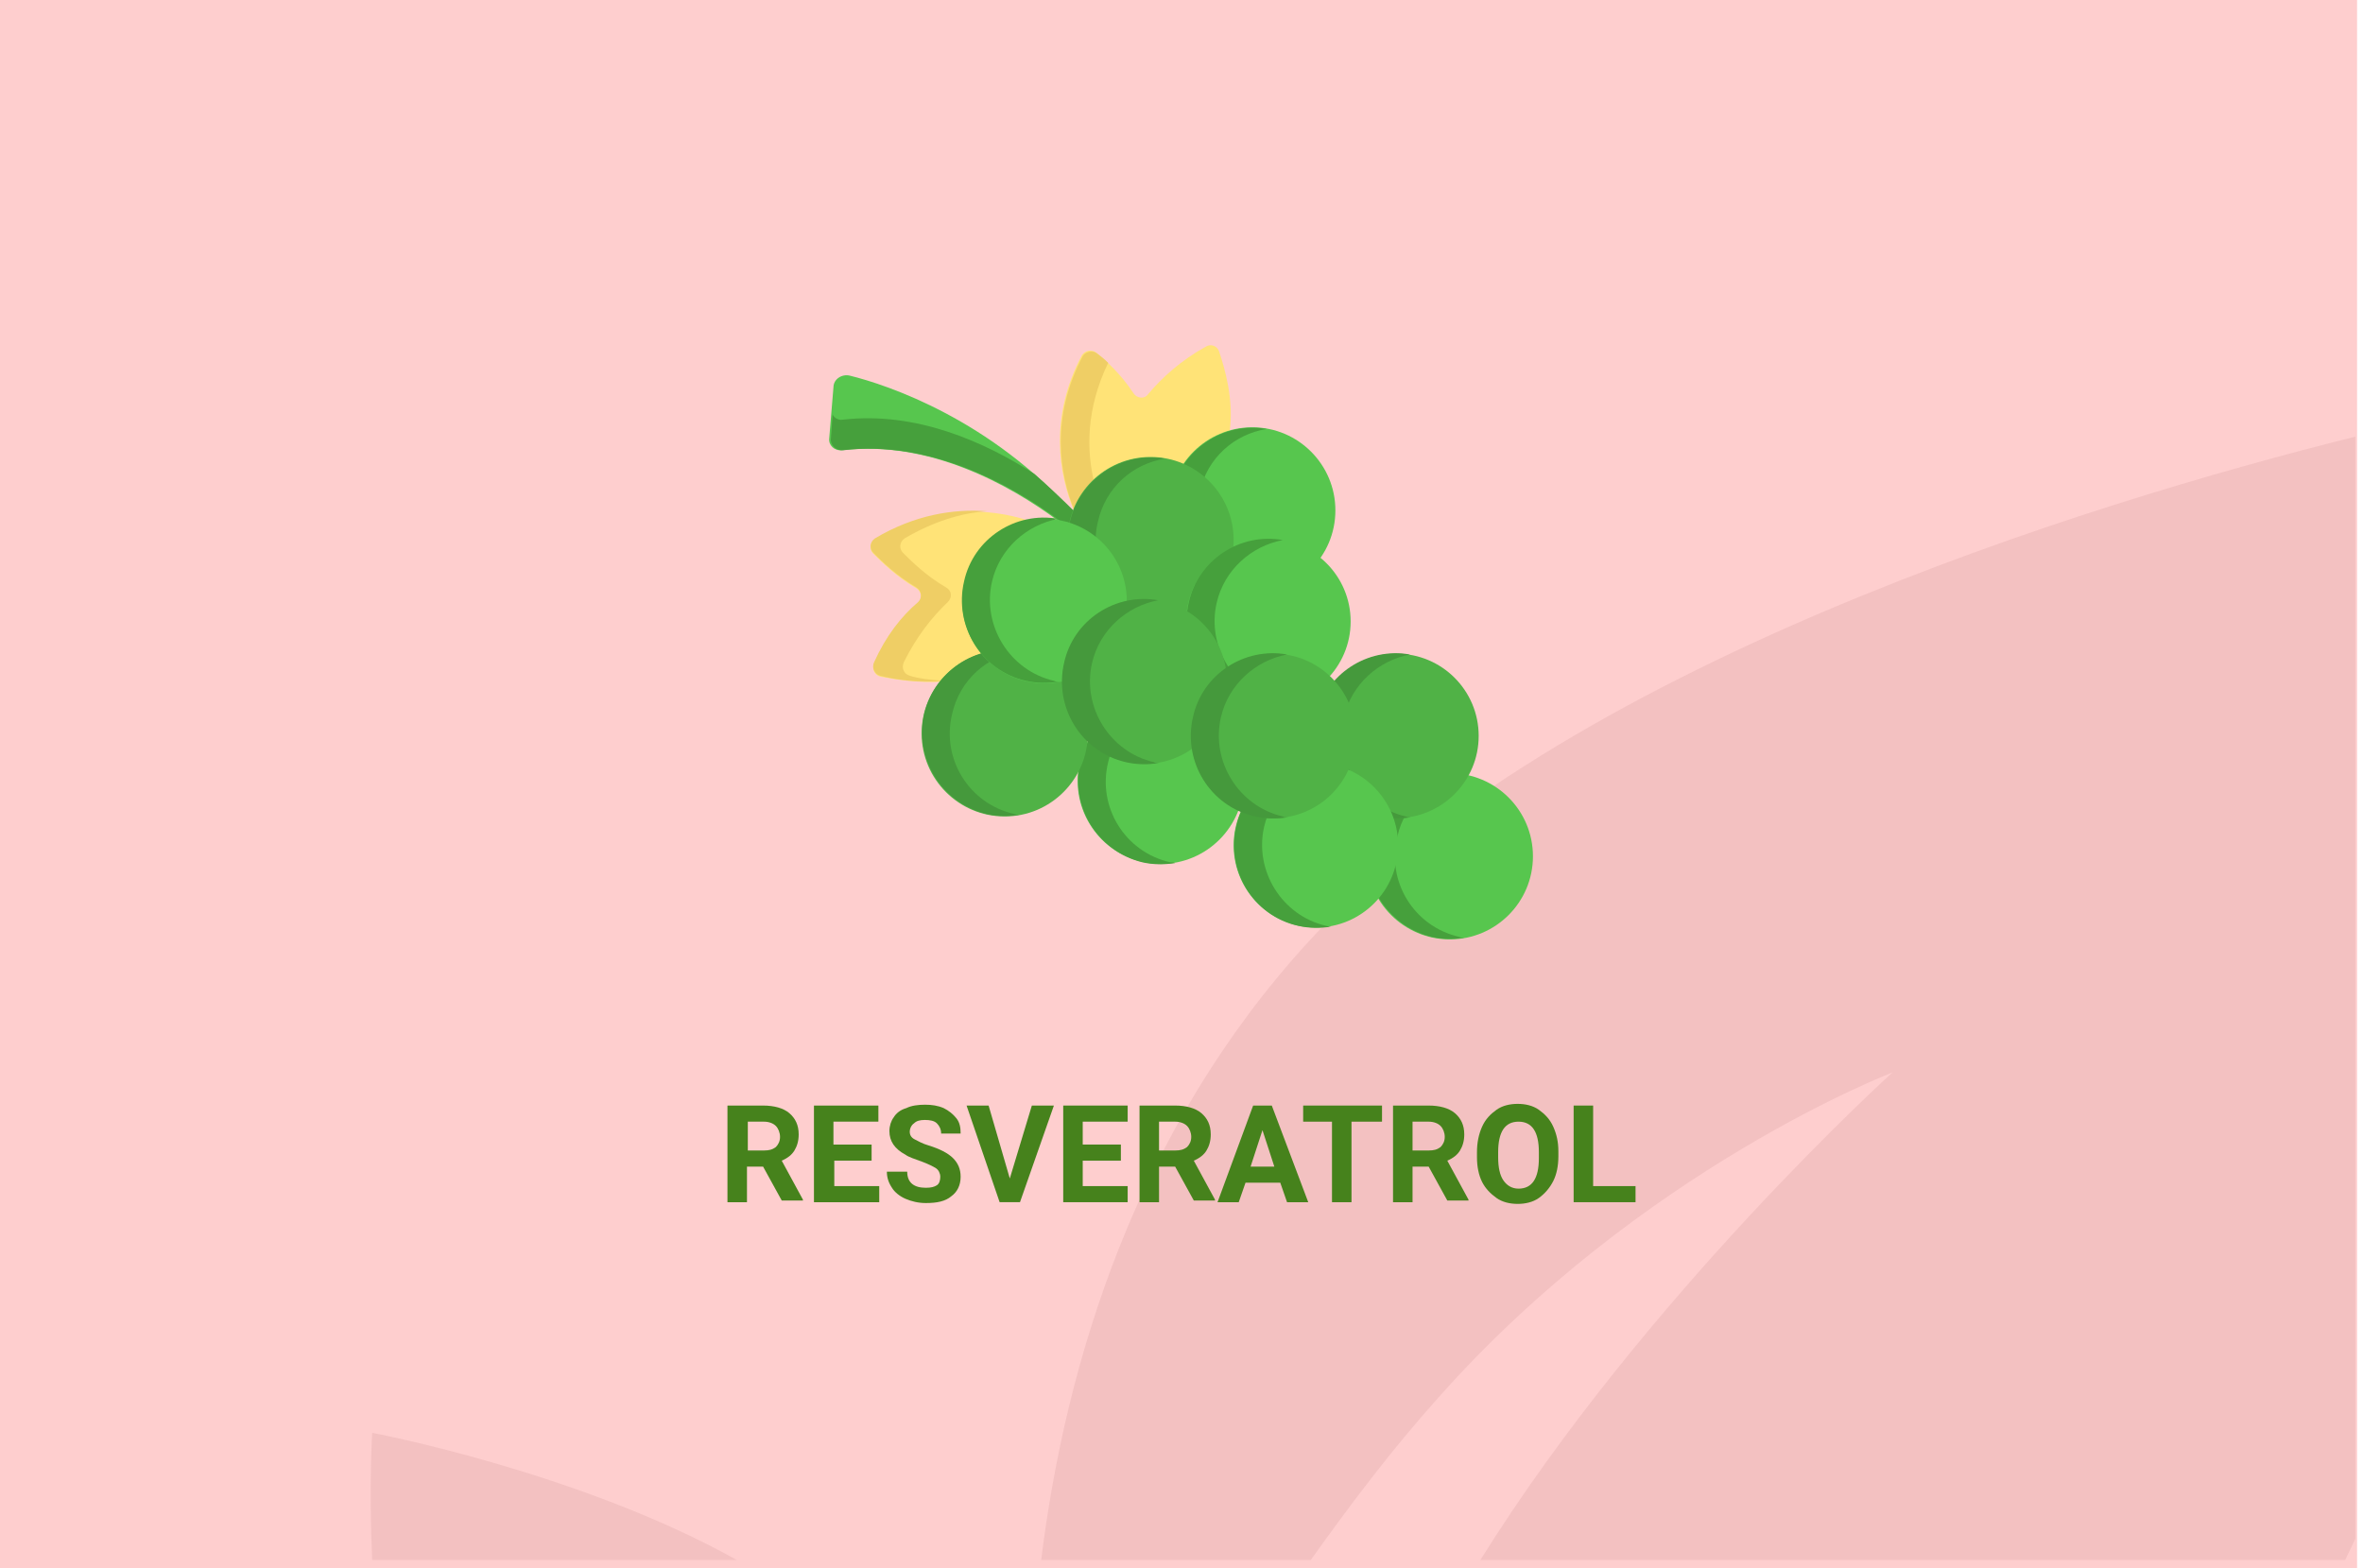 <?xml version="1.0" encoding="utf-8"?>
<!-- Generator: Adobe Illustrator 16.0.4, SVG Export Plug-In . SVG Version: 6.00 Build 0)  -->
<!DOCTYPE svg PUBLIC "-//W3C//DTD SVG 1.1//EN" "http://www.w3.org/Graphics/SVG/1.1/DTD/svg11.dtd">
<svg version="1.1" id="Слой_1" xmlns="http://www.w3.org/2000/svg" xmlns:xlink="http://www.w3.org/1999/xlink" x="0px" y="0px"
	 width="278.7px" height="185px" viewBox="0 0 278.7 185" enable-background="new 0 0 278.7 185" xml:space="preserve">
<g id="Rectangle_756_1_" enable-background="new    ">
	<g id="Rectangle_756">
		<g>
			<rect fill="#FECECE" width="278" height="185"/>
		</g>
	</g>
</g>
<g id="Rectangle_757_copy_1_" enable-background="new    ">
	<g id="Rectangle_757_copy">
		<g>
			<path fill="#F3C1C1" d="M43.9,184h43c-18.6-10.4-43-15-43-15S43.5,175.2,43.9,184z M154.299,111.1
				C134,133.3,125.7,160.6,122.8,184h31.8c4.699-6.6,9.699-13.2,15-19.1c24-27.101,53.6-38.4,53.6-38.4S194,152.9,174.6,184h102
				c0.4-0.8,0.8-1.7,1.199-2.5v-130C246.1,59.4,184.1,78.5,154.299,111.1z"/>
		</g>
	</g>
</g>
<g>
	<path fill="#46821C" d="M90,137.6h-1.9v4.2h-2.3V130.4H90c1.3,0,2.4,0.3,3.1,0.899c0.7,0.601,1.1,1.4,1.1,2.5
		c0,0.8-0.2,1.4-0.5,1.9c-0.3,0.5-0.8,0.899-1.5,1.2l2.5,4.6v0.1h-2.5L90,137.6z M88.2,135.7h1.9c0.6,0,1-0.101,1.4-0.4
		c0.3-0.3,0.5-0.7,0.5-1.2s-0.2-1-0.5-1.3s-0.8-0.5-1.4-0.5h-1.9V135.7z"/>
	<path fill="#46821C" d="M102.9,136.9h-4.5v3h5.3v1.899H96V130.4h7.6v1.899h-5.3v2.7h4.5v1.9H102.9z"/>
	<path fill="#46821C" d="M110.9,138.8c0-0.399-0.2-0.8-0.5-1c-0.3-0.2-0.9-0.5-1.7-0.8c-0.8-0.3-1.5-0.5-1.9-0.8
		c-1.3-0.7-1.9-1.601-1.9-2.8c0-0.601,0.2-1.2,0.5-1.601c0.3-0.5,0.8-0.899,1.5-1.1c0.6-0.3,1.4-0.4,2.2-0.4
		c0.8,0,1.5,0.101,2.2,0.4c0.6,0.3,1.1,0.7,1.5,1.2c0.4,0.5,0.5,1.1,0.5,1.8H111c0-0.5-0.2-0.9-0.5-1.2s-0.8-0.4-1.4-0.4
		s-1,0.101-1.3,0.4c-0.3,0.2-0.5,0.6-0.5,1s0.2,0.7,0.6,0.9c0.4,0.199,0.9,0.5,1.6,0.699c1.3,0.4,2.3,0.9,2.9,1.5
		c0.6,0.601,0.9,1.301,0.9,2.2c0,1-0.4,1.8-1.1,2.3c-0.7,0.601-1.7,0.801-3,0.801c-0.9,0-1.7-0.2-2.4-0.5
		c-0.7-0.301-1.3-0.801-1.6-1.301c-0.4-0.6-0.6-1.199-0.6-1.899h2.4c0,1.3,0.8,1.899,2.2,1.899c0.6,0,1-0.1,1.3-0.3
		S110.9,139.2,110.9,138.8z"/>
	<path fill="#46821C" d="M119.1,139l2.6-8.6h2.6l-4,11.399h-2.4L114,130.4h2.6L119.1,139z"/>
	<path fill="#46821C" d="M132.2,136.9h-4.5v3h5.3v1.899h-7.6V130.4h7.6v1.899h-5.3v2.7h4.5V136.9z"/>
	<path fill="#46821C" d="M138.6,137.6h-1.9v4.2h-2.3V130.4h4.2c1.3,0,2.4,0.3,3.1,0.899c0.7,0.601,1.1,1.4,1.1,2.5
		c0,0.8-0.199,1.4-0.5,1.9c-0.299,0.5-0.799,0.899-1.5,1.2l2.5,4.6v0.1h-2.5L138.6,137.6z M136.7,135.7h1.9c0.6,0,1-0.101,1.4-0.4
		c0.299-0.3,0.5-0.7,0.5-1.2s-0.201-1-0.5-1.3c-0.3-0.3-0.8-0.5-1.4-0.5h-1.9V135.7z"/>
	<path fill="#46821C" d="M151,139.5H146.9l-0.8,2.3h-2.5l4.199-11.399H150l4.299,11.399h-2.5L151,139.5z M147.5,137.6h2.799
		l-1.399-4.3L147.5,137.6z"/>
	<path fill="#46821C" d="M162.9,132.3h-3.5v9.5h-2.3v-9.5h-3.4V130.4H163v1.899H162.9z"/>
	<path fill="#46821C" d="M168.5,137.6h-1.9v4.2h-2.301V130.4h4.201c1.299,0,2.399,0.3,3.1,0.899c0.699,0.601,1.1,1.4,1.1,2.5
		c0,0.8-0.199,1.4-0.5,1.9c-0.3,0.5-0.8,0.899-1.5,1.2l2.5,4.6v0.1h-2.5L168.5,137.6z M166.6,135.7h1.9c0.6,0,1-0.101,1.399-0.4
		c0.3-0.3,0.5-0.7,0.5-1.2s-0.2-1-0.5-1.3s-0.8-0.5-1.399-0.5h-1.9V135.7z"/>
	<path fill="#46821C" d="M183.799,136.4c0,1.1-0.199,2.1-0.6,2.899s-1,1.5-1.699,2c-0.701,0.5-1.601,0.7-2.5,0.7
		c-0.9,0-1.801-0.2-2.5-0.7c-0.701-0.5-1.301-1.1-1.701-1.899c-0.399-0.801-0.6-1.801-0.6-2.9v-0.6c0-1.101,0.2-2.101,0.6-3
		c0.4-0.9,1-1.5,1.701-2c0.699-0.5,1.6-0.7,2.5-0.7c0.899,0,1.799,0.2,2.5,0.7c0.699,0.5,1.299,1.1,1.699,2
		c0.4,0.899,0.6,1.8,0.6,2.899V136.4z M181.5,135.9c0-1.2-0.201-2.101-0.601-2.7c-0.399-0.601-1-0.9-1.8-0.9
		c-0.801,0-1.4,0.3-1.801,0.9c-0.399,0.6-0.6,1.5-0.6,2.7v0.6c0,1.2,0.2,2.1,0.6,2.7c0.4,0.6,1,1,1.801,1c0.8,0,1.4-0.3,1.8-0.9
		c0.399-0.6,0.601-1.5,0.601-2.7V135.9z"/>
	<path fill="#46821C" d="M187.9,139.9h5v1.899h-7.3V130.4h2.3V139.9z"/>
</g>
<g>
	<circle fill="#57C64E" cx="171" cy="101" r="9.8"/>
	<path fill="#46A03C" d="M172.1,110.5c-5.301-1.2-8.6-6.5-7.301-11.8c0.9-4,4.101-6.8,7.9-7.4c-5.1-0.9-10,2.4-11.199,7.4
		c-1.201,5.3,2.1,10.5,7.299,11.8c1.301,0.3,2.601,0.3,3.9,0.1C172.5,110.6,172.299,110.6,172.1,110.5z"/>
	<path fill="#57C64E" d="M125.7,61.7c0.2,0.1,0.5,0.1,0.7,0.2c0.1-0.4,0.2-0.8,0.4-1.2c-9.9-11.2-22.1-15.3-26.6-16.4
		c-0.9-0.2-1.9,0.4-1.9,1.4l-0.5,6c-0.1,0.8,0.6,1.5,1.5,1.4c10.2-1.2,19.7,4,25.6,8.4C125.2,61.6,125.5,61.6,125.7,61.7z"/>
	<path fill="#46A03C" d="M122,55.9c-5.9-3.8-14-7.4-22.6-6.4c-0.5,0.1-1-0.2-1.2-0.6L98,51.7c-0.1,0.8,0.6,1.5,1.5,1.4
		c10.2-1.2,19.7,4,25.6,8.4c0.3,0,0.5,0.1,0.8,0.1c0.2,0.1,0.5,0.1,0.7,0.2c0.1-0.4,0.2-0.8,0.4-1.2C125.3,58.9,123.6,57.3,122,55.9
		z"/>
	<path fill="#FFE377" d="M111.3,80.4c1.2-1.5,2.9-2.6,4.8-3.2c0.3,0.4-3.3-3.2-2.1-8.5c0.9-3.7,3.8-6.5,7.3-7.3
		c-4.6-1.5-11.2-1.9-18.1,2.2c-0.6,0.4-0.7,1.2-0.2,1.7c1,1,2.7,2.7,5.1,4.1c0.6,0.4,0.7,1.2,0.2,1.7c-2,1.7-3.8,4-5.2,7.1
		c-0.3,0.6,0,1.4,0.7,1.6C105.3,80.1,108.3,80.6,111.3,80.4z"/>
	<path fill="#EFCE65" d="M107.3,79.7c-0.7-0.2-1-0.9-0.7-1.6c1.5-3,3.3-5.3,5.2-7.1c0.5-0.5,0.5-1.3-0.2-1.7
		c-2.4-1.4-4.1-3.1-5.1-4.1c-0.5-0.5-0.4-1.3,0.2-1.7c3.4-2,6.7-3,9.7-3.2c-3.9-0.3-8.5,0.4-13.2,3.2c-0.6,0.4-0.7,1.2-0.2,1.7
		c1,1,2.7,2.7,5.1,4.1c0.6,0.4,0.7,1.2,0.2,1.7c-2,1.7-3.8,4-5.2,7.1c-0.3,0.6,0,1.4,0.7,1.6c1.5,0.4,4.5,0.9,7.6,0.6
		C109.6,80.2,108.2,80,107.3,79.7z"/>
	<path fill="#FFE377" d="M138.1,54.6c0.6,0.1,1.1,0.3,1.6,0.5c1.2-1.9,3.099-3.4,5.3-4c0.6-3.9-0.601-7.8-1.201-9.6
		c-0.199-0.7-1-1-1.6-0.6c-2.9,1.6-5.1,3.6-6.8,5.6c-0.4,0.6-1.3,0.5-1.7-0.1c-1.5-2.3-3.3-3.9-4.4-4.8c-0.5-0.4-1.3-0.3-1.7,0.3
		c-3.8,7.2-2.8,13.9-0.9,18.4C128.6,56.1,133.4,53.5,138.1,54.6z"/>
	<path fill="#EFCE65" d="M130.7,42.8c-0.5-0.5-0.9-0.8-1.3-1.1c-0.5-0.4-1.3-0.3-1.7,0.3c-3.8,7.2-2.8,13.9-0.9,18.4
		c0.5-1.3,1.3-2.4,2.3-3.3C128.1,53.1,128.1,48.2,130.7,42.8z"/>
	<circle fill="#57C64E" cx="147.7" cy="60.2" r="9.8"/>
	<path fill="#46A03C" d="M148.799,69.8c-5.299-1.2-8.6-6.5-7.299-11.8c0.899-4,4.1-6.8,7.899-7.4c-5.101-0.9-10,2.4-11.2,7.4
		c-1.2,5.3,2.099,10.5,7.3,11.8c1.299,0.3,2.6,0.3,3.899,0.1C149.2,69.9,149,69.8,148.799,69.8z"/>
	<circle fill="#57C64E" cx="136.9" cy="92.1" r="9.8"/>
	<path fill="#46A03C" d="M138,101.7c-5.3-1.2-8.6-6.5-7.3-11.8c0.9-4,4.1-6.8,7.9-7.4c-5.1-0.9-10,2.4-11.2,7.4
		c-1.2,5.3,2.1,10.5,7.3,11.8c1.3,0.3,2.6,0.3,3.9,0.1C138.4,101.7,138.2,101.7,138,101.7z"/>
	<circle fill="#50B246" cx="118.5" cy="86.5" r="9.8"/>
	<path fill="#45993C" d="M119.6,96c-5.3-1.2-8.6-6.5-7.3-11.8c0.9-4,4.1-6.8,7.9-7.4c-5.1-0.9-10,2.4-11.2,7.4
		c-1.2,5.3,2.1,10.5,7.3,11.8c1.3,0.3,2.6,0.3,3.9,0.1C120,96.1,119.8,96.1,119.6,96z"/>
	<circle fill="#50B246" cx="135.7" cy="63.7" r="9.8"/>
	<path fill="#45993C" d="M136.8,73.3c-5.3-1.2-8.6-6.5-7.3-11.8c0.9-4,4.1-6.8,7.9-7.4c-5.1-0.9-10,2.4-11.2,7.4
		c-1.2,5.3,2.1,10.5,7.3,11.8c1.3,0.3,2.6,0.3,3.9,0.1C137.2,73.4,137,73.3,136.8,73.3z"/>
	<circle fill="#57C64E" cx="149.6" cy="73.3" r="9.7"/>
	<path fill="#46A03C" d="M150.799,82.8c-5.199-1.2-8.5-6.5-7.299-11.7c0.899-3.9,4.1-6.7,7.799-7.4c-5-0.9-10,2.3-11.1,7.4
		c-1.2,5.2,2,10.5,7.301,11.7c1.299,0.3,2.6,0.3,3.899,0.1C151.1,82.8,151,82.8,150.799,82.8z"/>
	<circle fill="#50B246" cx="164.7" cy="86.8" r="9.7"/>
	<path fill="#45993C" d="M165.799,96.3c-5.199-1.2-8.5-6.5-7.299-11.7c0.899-3.9,4.1-6.7,7.799-7.4c-5-0.9-10,2.3-11.1,7.4
		c-1.199,5.2,2,10.5,7.301,11.7c1.299,0.3,2.6,0.3,3.899,0.101C166.2,96.4,166,96.4,165.799,96.3z"/>
	<circle fill="#57C64E" cx="155.2" cy="99.7" r="9.7"/>
	<path fill="#46A03C" d="M156.4,109.2c-5.2-1.2-8.5-6.5-7.3-11.7c0.9-3.9,4.1-6.7,7.8-7.4c-5-0.9-10,2.3-11.101,7.4
		c-1.199,5.2,2,10.5,7.301,11.7c1.3,0.3,2.6,0.3,3.9,0.1C156.7,109.3,156.5,109.2,156.4,109.2z"/>
	<circle fill="#57C64E" cx="123.2" cy="70.9" r="9.7"/>
	<path fill="#46A03C" d="M124.3,80.3c-5.2-1.2-8.5-6.5-7.3-11.7c0.9-3.9,4.1-6.7,7.8-7.4c-5-0.9-10,2.3-11.1,7.4
		c-1.2,5.2,2,10.5,7.3,11.7c1.3,0.3,2.6,0.3,3.9,0.1C124.7,80.4,124.5,80.4,124.3,80.3z"/>
	<circle fill="#50B246" cx="135" cy="80.4" r="9.7"/>
	<path fill="#45993C" d="M136.1,89.9c-5.2-1.2-8.5-6.5-7.3-11.7c0.9-3.9,4.1-6.7,7.8-7.4c-5-0.9-10,2.3-11.1,7.4
		c-1.2,5.2,2,10.5,7.3,11.7c1.3,0.3,2.6,0.3,3.9,0.1C136.4,90,136.2,90,136.1,89.9z"/>
	<circle fill="#50B246" cx="150.2" cy="86.8" r="9.7"/>
	<path fill="#45993C" d="M151.299,96.3c-5.199-1.2-8.5-6.5-7.299-11.7c0.899-3.9,4.1-6.7,7.799-7.4c-5-0.9-10,2.3-11.1,7.4
		c-1.2,5.2,2,10.5,7.301,11.7c1.299,0.3,2.6,0.3,3.899,0.101C151.6,96.4,151.4,96.4,151.299,96.3z"/>
</g>
</svg>
